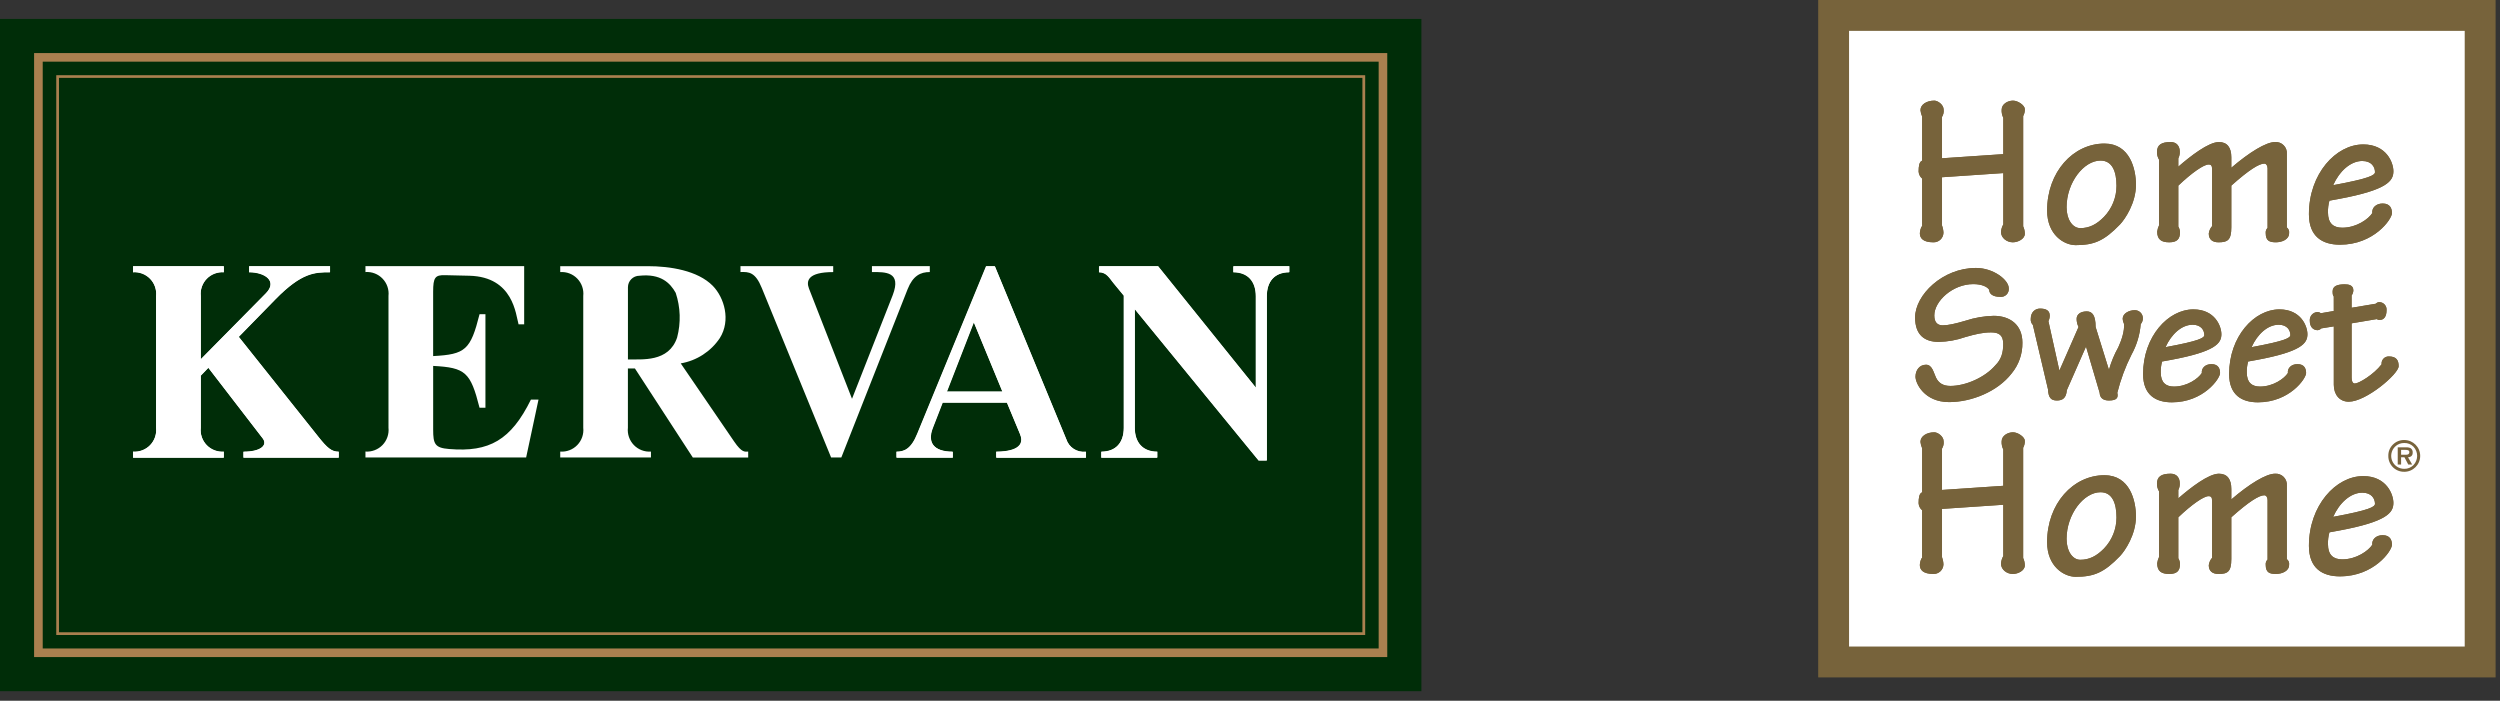 <svg xmlns="http://www.w3.org/2000/svg" width="132" height="37" viewBox="0 0 132 37">
    <rect x="0" y="0" width="132" height="37" fill="#333333" stroke="none"/>
    <g fill="none" fill-rule="evenodd">
        <g>
            <g>
                <g>
                    <path fill="#002D08" fill-rule="nonzero" d="M0 0H75.049V35.495H0z" transform="translate(-30 -13) translate(30 13) translate(0 1)"/>
                    <path fill="#AA804F" fill-rule="nonzero" d="M73.248 33.694H1.8V1.801h71.447v31.893zM2.256 33.24h70.537V2.256H2.256V33.24z" transform="translate(-30 -13) translate(30 13) translate(0 1)"/>
                    <path fill="#AA804F" fill-rule="nonzero" d="M72.08 32.527H2.97V2.97h69.112v29.558zm-68.967-.144h68.822V3.113H3.114v29.27z" transform="translate(-30 -13) translate(30 13) translate(0 1)"/>
                    <path fill="#FFF" d="M10.6 18.84l.4-.416 2.878 3.737c.252.342-.09.698-1.023.698v.311h5.028v-.311c-.371 0-.594-.179-1.098-.816l-4.182-5.25 1.942-1.988c1.395-1.424 2.091-1.424 2.878-1.424v-.311H13.15v.311c.846 0 1.513.475.89 1.113l-3.44 3.485v-3.337c-.037-.336.078-.67.313-.914.235-.243.565-.37.902-.346v-.312h-4.79v.312c.338-.024.668.103.903.346.234.243.35.578.314.914v6.956c.035.336-.08.67-.314.914-.235.243-.565.37-.903.346v.312h4.79v-.312c-.337.024-.667-.103-.902-.346s-.35-.578-.314-.914v-2.759zM50.001 19.684l1.424-3.663 1.513 3.663H50zm2.076-6.614l-3.634 8.839c-.326.816-.697.95-1.098.95v.311h2.967v-.311c-1.023 0-1.35-.504-1.053-1.26l.519-1.336h3.396l.697 1.676c.326.786-.637.92-1.26.92v.312h4.731v-.312c-.461.055-.897-.225-1.038-.668l-3.767-9.121h-.46zM66.882 23.317v-8.675c0-.771.415-1.26 1.187-1.26v-.312h-2.951v.312c.77 0 1.186.489 1.186 1.26v4.835l-5.162-6.407h-3.116v.311c.401 0 .55.312.757.564l.549.667V21.6c0 .771-.416 1.26-1.187 1.26v.312h2.953v-.312c-.771 0-1.186-.489-1.186-1.26v-6.274l6.538 7.992h.432z" transform="translate(-30 -13) translate(30 13) translate(0 1)"/>
                    <path fill="#FFF" d="M10.603 18.825l.4-.416 2.878 3.738c.252.342-.09.698-1.024.698v.312h5.029v-.312c-.371 0-.594-.178-1.098-.816l-4.183-5.251 1.945-1.988c1.394-1.424 2.092-1.424 2.878-1.424v-.313h-4.274v.311c.846 0 1.513.475.89 1.113l-3.441 3.486v-3.338c-.036-.336.079-.67.313-.914.235-.243.566-.37.903-.346v-.312H7.026v.311c.338-.024.668.103.903.347.234.243.35.578.314.914v6.957c.035.336-.08.67-.314.914-.235.243-.565.37-.903.346v.312h4.79v-.312c-.337.024-.667-.103-.902-.346s-.35-.578-.314-.914l.003-2.757zM22.87 18.32c1.707.09 1.973.327 2.45 2.21h.311v-4.94h-.311c-.475 1.885-.742 2.122-2.45 2.211v-3.397c0-.756.105-.89.638-.875l1.276.03c2.33.06 2.449 2.062 2.596 2.566h.296v-3.072h-8.38v.311c.337-.024.667.103.902.347.235.243.35.578.314.914v6.957c.036.336-.08.67-.314.914-.235.243-.565.37-.902.346v.312h8.484l.653-3.056h-.4c-1.054 2.136-2.197 2.788-4.317 2.61-.756-.059-.845-.266-.845-1.023V18.32zM33.155 14.167c0-.336.273-.608.608-.608 1.113-.118 1.617.37 1.914.904.254.763.28 1.583.074 2.36-.445 1.32-1.869 1.141-2.596 1.156v-3.812zm3.426 8.99h2.923v-.312c-.178 0-.327.074-.742-.534l-2.819-4.124c.842-.144 1.588-.626 2.063-1.335.592-.937.237-2.137-.371-2.76-.801-.815-2.27-1.038-3.427-1.038H29.58v.312c.337-.024.668.103.902.346.235.243.35.578.314.914v6.957c.036.336-.079.671-.314.914-.234.244-.565.37-.902.347v.311h4.79v-.311c-.338.023-.668-.103-.903-.347-.234-.243-.35-.578-.314-.914v-3.128h.371l3.057 4.702zM44.986 20.056l-2.27-5.815c-.162-.415-.058-.875 1.277-.875v-.313h-4.896v.311c.445-.015.786 0 1.127.846l3.658 8.944h.54l3.5-8.885c.282-.712.682-.905 1.171-.905v-.311h-3.055v.311c.712 0 1.572-.03 1.098 1.217l-2.15 5.475zM49.984 19.67l1.425-3.664 1.512 3.664h-2.937zm2.077-6.616l-3.634 8.841c-.327.816-.697.95-1.098.95v.312h2.967v-.312c-1.024 0-1.35-.505-1.053-1.26l.519-1.336h3.397l.697 1.676c.326.786-.638.92-1.26.92v.312h4.731v-.312c-.461.055-.897-.225-1.038-.668l-3.768-9.124-.46.001zM66.892 23.305v-8.68c0-.772.415-1.26 1.187-1.26v-.312h-2.953v.311c.77 0 1.186.49 1.186 1.26v4.84l-5.16-6.411h-3.116v.311c.401 0 .55.312.757.564l.549.668v6.986c0 .772-.416 1.26-1.187 1.26v.313h2.954v-.312c-.772 0-1.189-.49-1.189-1.26v-6.274l6.542 7.995h.43z" transform="translate(-30 -13) translate(30 13) translate(0 1)"/>
                </g>
                <g fill-rule="nonzero">
                    <path fill="#FFF" d="M0.637 1.166H35.434V35.304H0.637z" transform="translate(-30 -13) translate(30 13) translate(96)"/>
                    <path fill="#77633B" d="M28.732 8.5c-.624 0-1.214.54-1.541 1.278 1.935-.357 2.208-.53 2.208-.69 0-.277-.186-.587-.667-.587m.044-.875c1.235 0 1.596.967 1.596 1.415 0 .518-.339.99-2.875 1.462l-.503.093c-.056.202-.081.411-.077.621 0 .576.284.806.754.806.755 0 1.389-.46 1.586-.771-.033-.265.186-.507.547-.507.404 0 .492.277.492.507 0 .322-.952 1.668-2.745 1.668-.93 0-1.64-.425-1.64-1.61 0-2.141 1.432-3.683 2.865-3.683m-9.76 2.175v2.163c.055.09.085.194.087.3 0 .356-.153.529-.568.529-.415 0-.635-.15-.635-.564.015-.116.048-.229.099-.334V8.431c-.074-.121-.112-.26-.11-.403 0-.368.219-.53.722-.53.328 0 .481.231.481.507.005.124-.02.246-.076.357V8.8c.634-.553 1.596-1.3 2.143-1.3.437 0 .656.287.656.805v.552c.95-.816 1.837-1.358 2.307-1.358.17-.012.338.05.458.173.12.121.18.29.165.46v3.879c.092.07.138.185.12.299 0 .345-.393.483-.7.483-.339 0-.535-.08-.535-.483-.012-.103.025-.205.098-.277v-3.14c0-.139-.066-.254-.175-.254-.262 0-.787.31-1.738 1.162V12c0 .678-.198.794-.678.794-.317 0-.514-.15-.514-.461.018-.145.079-.282.175-.392V8.938c0-.184-.043-.253-.186-.253-.251 0-.885.438-1.596 1.116m-4.107-1.323c-.886 0-1.793 1.162-1.793 2.463 0 .667.328 1.105.721 1.105.482 0 .864-.196 1.258-.599.421-.44.656-1.025.656-1.634 0-.748-.219-1.335-.842-1.335m.208-.897c1.345 0 1.662 1.346 1.662 2.175 0 .966-.58 1.817-.842 2.094-.842.875-1.378 1.093-2.34 1.093-.612 0-1.509-.54-1.509-1.83 0-2.036 1.378-3.532 3.029-3.532m-8.58 1.778v2.547c.047.126.073.258.078.392-.006.137-.065.266-.165.36-.101.092-.234.141-.371.136-.525 0-.711-.208-.711-.473 0-.103.054-.334.12-.38V9.427c-.11-.092-.178-.225-.186-.369 0-.287.033-.518.186-.575V6.15c-.047-.105-.076-.218-.088-.333 0-.298.328-.505.733-.505.175 0 .492.207.492.482.015.133-.016.266-.088.38v2.182l3.237-.219V6.22c-.066-.132-.096-.278-.088-.425 0-.298.317-.482.602-.482.262 0 .623.253.623.448.005.128-.025.255-.087.367v5.824c.057.122.086.256.087.392 0 .264-.35.45-.634.45-.317 0-.624-.232-.624-.543.008-.142.05-.28.121-.403V9.139l-3.236.22zm20.687 7.062v-.768c-.04-.053-.061-.096-.061-.267 0-.288.263-.373.638-.373.213 0 .457.043.457.32-.003.096-.035.19-.092.267v.65l1.278-.213c.049-.055.119-.086.193-.085.107.004.207.052.278.133.07.08.106.187.096.293 0 .342-.141.513-.354.513-.058.006-.116-.01-.162-.043l-1.328.224v2.88c0 .17.05.298.172.298.203 0 .994-.469 1.41-1.013-.012-.108.023-.216.097-.296.074-.08.179-.124.288-.12.405 0 .516.214.516.512 0 .416-1.723 1.877-2.635 1.877-.496 0-.79-.384-.79-.895v-3.082l-.659.106c-.053.056-.125.09-.202.096-.244-.01-.406-.181-.406-.5-.009-.115.03-.229.106-.315.076-.087.185-.139.3-.144.063 0 .124.022.172.064l.688-.119zm-2.911.725c-.578 0-1.125.502-1.43 1.184 1.795-.33 2.048-.49 2.048-.64 0-.256-.172-.544-.618-.544m.04-.81c1.145 0 1.48.895 1.48 1.312 0 .48-.314.917-2.665 1.355l-.467.085c-.051.187-.075.381-.07.576 0 .533.263.747.699.747.699 0 1.287-.427 1.47-.715-.031-.245.172-.47.506-.47.375 0 .456.256.456.47 0 .299-.882 1.547-2.544 1.547-.861 0-1.52-.395-1.52-1.494 0-1.984 1.328-3.413 2.655-3.413m-4.583.81c-.578 0-1.125.502-1.43 1.184 1.795-.33 2.048-.49 2.048-.64 0-.256-.173-.544-.618-.544m.04-.81c1.145 0 1.48.895 1.48 1.312 0 .48-.314.917-2.666 1.355l-.466.085c-.051.187-.075.381-.07.576 0 .533.263.747.698.747.7 0 1.288-.427 1.47-.715-.03-.245.173-.47.507-.47.375 0 .456.256.456.47 0 .299-.882 1.547-2.544 1.547-.861 0-1.52-.395-1.52-1.494 0-1.984 1.328-3.413 2.655-3.413m-7.584.33c.001.1-.023.2-.07.288l.577 2.603 1.014-2.293c-.067-.133-.102-.279-.102-.427 0-.235.203-.395.538-.395.283 0 .466.203.466.821l.699 2.251c.122-.408.289-.802.496-1.173.183-.396.335-.875.305-1.238-.043-.086-.068-.18-.071-.277 0-.267.324-.448.638-.448.225-.002.411.171.426.395.01.124-.03.247-.112.341-.046.566-.212 1.115-.487 1.611-.324.642-.575 1.318-.75 2.016.06.256-.02.405-.446.405-.334 0-.476-.17-.486-.405l-.72-2.443-1.013 2.304c-.03.416-.223.544-.527.544-.324 0-.446-.17-.466-.586l-.8-3.403c-.083-.086-.123-.203-.112-.32 0-.373.253-.544.486-.544.314 0 .517.096.517.373M8.33 14.148c.922 0 1.733.63 1.733 1.077.01.123-.034.245-.122.332-.088.087-.211.13-.334.116-.406 0-.578-.172-.578-.374-.111-.17-.415-.298-.84-.298-1.086 0-2.058.895-2.058 1.653 0 .384.182.523.445.523.284 0 .67-.086 1.207-.245.478-.158.976-.244 1.48-.257.85 0 1.52.459 1.52 1.42.009.59-.192 1.165-.568 1.62-.75.971-2.138 1.515-3.304 1.515-1.308 0-1.774-.992-1.774-1.343 0-.342.213-.63.558-.63.334 0 .405.438.526.683.142.288.376.437.76.437.801 0 1.825-.448 2.372-1.088.325-.32.416-.693.416-1.13 0-.46-.223-.608-.639-.608-.446 0-.83.095-1.358.245-.453.16-.929.246-1.41.256-.719 0-1.246-.342-1.246-1.291 0-1.184 1.45-2.613 3.213-2.613M6.537 26.87v2.547c.046.126.072.258.076.392-.005.137-.064.266-.165.359-.1.093-.234.142-.37.136-.525 0-.712-.207-.712-.472 0-.104.055-.334.12-.38v-2.513c-.11-.092-.177-.225-.185-.368 0-.288.033-.518.186-.576v-2.332c-.047-.105-.077-.218-.088-.332 0-.299.328-.506.733-.506.175 0 .492.207.492.482.014.133-.017.267-.088.38v2.182l3.237-.219v-1.918c-.066-.131-.096-.278-.088-.425 0-.298.317-.482.602-.482.262 0 .623.253.623.448.005.128-.025.255-.088.368v5.823c.058.123.087.256.088.392 0 .265-.35.45-.634.45-.317 0-.624-.231-.624-.543.008-.142.05-.28.121-.403v-2.708l-3.236.218zm8.579-1.779c1.344 0 1.662 1.347 1.662 2.175 0 .967-.58 1.818-.842 2.094-.842.875-1.378 1.094-2.34 1.094-.613 0-1.509-.541-1.509-1.83 0-2.037 1.378-3.533 3.029-3.533m-.208.897c-.886 0-1.793 1.163-1.793 2.464 0 .667.328 1.104.721 1.104.481 0 .864-.195 1.258-.598.421-.44.656-1.025.656-1.634 0-.748-.219-1.335-.842-1.335m4.107 1.323v2.164c.055.09.085.193.087.3 0 .356-.153.528-.568.528-.415 0-.635-.15-.635-.564.015-.115.048-.228.099-.333v-3.464c-.074-.122-.112-.261-.11-.403 0-.368.22-.53.722-.53.328 0 .481.23.481.507.006.123-.02.246-.076.356v.438c.634-.553 1.596-1.3 2.143-1.3.437 0 .656.287.656.805v.552c.95-.816 1.837-1.358 2.307-1.358.17-.012.338.05.458.173.12.121.18.29.165.46v3.879c.092.07.138.184.12.299 0 .345-.393.483-.7.483-.338 0-.535-.08-.535-.483-.012-.103.025-.205.098-.277v-3.14c0-.138-.066-.254-.175-.254-.262 0-.787.311-1.738 1.163v2.198c0 .68-.198.794-.678.794-.317 0-.514-.15-.514-.46.018-.146.08-.282.175-.392V26.45c0-.184-.043-.253-.185-.253-.252 0-.886.437-1.597 1.116m9.76-2.175c1.236 0 1.596.967 1.596 1.416 0 .517-.339.99-2.875 1.462l-.503.092c-.055.202-.081.412-.077.621 0 .576.285.806.755.806.754 0 1.388-.46 1.585-.77-.033-.266.186-.507.547-.507.405 0 .492.276.492.506 0 .322-.951 1.669-2.744 1.669-.93 0-1.64-.426-1.64-1.611 0-2.141 1.432-3.683 2.864-3.683m-.044.875c-.623 0-1.213.54-1.54 1.277 1.935-.356 2.208-.529 2.208-.69 0-.277-.186-.587-.667-.587" transform="translate(-30 -13) translate(30 13) translate(96)"/>
                    <path fill="#77633B" d="M6.538 26.87l3.236-.219v2.709c-.07.123-.112.261-.12.403 0 .311.306.542.623.542.284 0 .634-.184.634-.45 0-.135-.03-.269-.087-.391V23.64c.062-.112.092-.239.087-.367 0-.195-.36-.448-.623-.448-.284 0-.601.184-.601.482-.008.147.022.294.087.425v1.919l-3.236.218v-2.183c.07-.112.102-.246.087-.379 0-.275-.317-.482-.492-.482-.404 0-.732.207-.732.505.01.115.04.228.087.334v2.33c-.153.058-.186.289-.186.576.009.143.076.277.186.369v2.513c-.066.046-.12.276-.12.38 0 .265.186.473.711.473.137.005.27-.044.37-.137.101-.093.16-.222.166-.359-.004-.134-.03-.266-.077-.392V26.87zM15.117 25.092c-1.651 0-3.03 1.496-3.03 3.533 0 1.289.897 1.83 1.51 1.83.961 0 1.498-.219 2.34-1.093.262-.277.841-1.128.841-2.095 0-.828-.317-2.174-1.661-2.174m-.208.897c.623 0 .842.587.842 1.335 0 .609-.235 1.194-.656 1.634-.394.403-.777.599-1.258.599-.393 0-.722-.438-.722-1.105 0-1.3.908-2.463 1.794-2.463M19.016 27.313c.71-.679 1.344-1.116 1.596-1.116.142 0 .186.069.186.253v3.003c-.096.11-.157.246-.175.391 0 .311.197.461.514.461.48 0 .677-.115.677-.794v-2.198c.952-.851 1.476-1.162 1.739-1.162.11 0 .175.115.175.253v3.141c-.074.073-.11.174-.099.277 0 .403.198.483.536.483.306 0 .7-.138.7-.483.017-.114-.029-.229-.12-.3v-3.878c.015-.17-.046-.338-.166-.46-.12-.122-.287-.184-.458-.172-.47 0-1.355.54-2.307 1.358v-.552c0-.518-.218-.806-.655-.806-.547 0-1.51.748-2.144 1.3v-.437c.056-.11.082-.233.077-.357 0-.276-.153-.506-.481-.506-.503 0-.722.161-.722.53-.002.141.036.281.11.402v3.465c-.051.105-.084.217-.099.333 0 .415.219.564.634.564.416 0 .569-.172.569-.53-.002-.105-.032-.208-.088-.298v-2.165zM28.775 25.138c-1.432 0-2.864 1.542-2.864 3.683 0 1.185.71 1.61 1.64 1.61 1.793 0 2.744-1.346 2.744-1.668 0-.23-.087-.506-.492-.506-.36 0-.58.241-.546.506-.197.31-.831.771-1.586.771-.47 0-.754-.23-.754-.806-.005-.21.021-.419.076-.621l.503-.092c2.537-.472 2.876-.944 2.876-1.462 0-.449-.361-1.416-1.597-1.416m-.043.875c.48 0 .667.31.667.587 0 .161-.274.333-2.209.69.328-.736.918-1.277 1.541-1.277M8.33 14.148c-1.763 0-3.212 1.43-3.212 2.613 0 .95.527 1.291 1.247 1.291.48-.01.956-.096 1.409-.256.527-.15.912-.245 1.358-.245.416 0 .639.15.639.608 0 .437-.091.81-.416 1.13-.548.641-1.571 1.089-2.372 1.089-.385 0-.62-.15-.76-.437-.122-.246-.193-.683-.527-.683-.345 0-.558.288-.558.63 0 .351.467 1.343 1.774 1.343 1.166 0 2.554-.544 3.304-1.515.376-.456.577-1.03.568-1.621 0-.96-.67-1.419-1.52-1.419-.504.012-1.002.099-1.48.256-.537.16-.922.245-1.206.245-.264 0-.446-.138-.446-.522 0-.758.973-1.654 2.057-1.654.426 0 .73.128.841.299 0 .203.173.373.578.373.123.014.246-.029.334-.115.088-.087.133-.209.122-.332 0-.448-.81-1.078-1.733-1.078M12.226 16.666c0-.278-.203-.374-.517-.374-.234 0-.487.172-.487.544-.01.118.03.235.112.32l.8 3.403c.02.416.142.587.467.587.303 0 .496-.128.527-.544l1.013-2.304.72 2.442c.01.235.151.406.486.406.426 0 .507-.15.446-.406.175-.697.426-1.373.75-2.015.274-.497.44-1.046.487-1.611.082-.094.122-.217.112-.341-.015-.224-.202-.398-.426-.396-.314 0-.639.181-.639.448.004.097.028.191.071.278.03.362-.121.843-.304 1.237-.21.368-.37.763-.476 1.174h-.02l-.7-2.251c0-.62-.182-.822-.466-.822-.334 0-.537.16-.537.395 0 .149.034.295.101.427l-.993 2.294h-.02l-.578-2.603c.048-.089.072-.188.071-.288M19.81 16.335c-1.328 0-2.656 1.43-2.656 3.414 0 1.098.658 1.493 1.52 1.493 1.662 0 2.544-1.248 2.544-1.547 0-.213-.08-.47-.456-.47-.334 0-.537.225-.507.47-.182.288-.77.715-1.47.715-.435 0-.698-.214-.698-.747-.005-.194.02-.388.07-.576l.467-.085c2.35-.438 2.665-.875 2.665-1.355 0-.416-.334-1.312-1.48-1.312m-.04.81c.446 0 .618.289.618.545 0 .15-.253.31-2.047.64.304-.683.851-1.184 1.429-1.184M24.353 16.335c-1.328 0-2.656 1.43-2.656 3.414 0 1.098.659 1.493 1.52 1.493 1.663 0 2.544-1.248 2.544-1.547 0-.213-.08-.47-.456-.47-.334 0-.537.225-.506.47-.183.288-.77.715-1.47.715-.436 0-.7-.214-.7-.747-.004-.194.02-.388.072-.576l.466-.085c2.351-.438 2.665-.875 2.665-1.355 0-.416-.334-1.312-1.48-1.312m-.04.81c.446 0 .618.289.618.545 0 .15-.253.31-2.047.64.304-.683.851-1.184 1.429-1.184M27.223 16.42l-.689.118c-.047-.042-.109-.065-.172-.064-.115.005-.223.057-.3.143-.076.087-.114.2-.106.315 0 .32.163.491.406.502.077-.006.15-.04.202-.096l.66-.107v3.082c0 .512.293.896.79.896.911 0 2.634-1.462 2.634-1.877 0-.3-.11-.513-.516-.513-.109-.003-.214.04-.288.12-.074.08-.11.188-.097.296-.416.544-1.207 1.014-1.41 1.014-.121 0-.172-.128-.172-.298v-2.88l1.328-.224c.046.034.104.05.162.043.213 0 .354-.171.354-.512.01-.107-.025-.213-.096-.294-.07-.08-.171-.128-.279-.133-.073 0-.143.03-.192.085l-1.278.214v-.65c.057-.078.09-.172.092-.268 0-.276-.244-.32-.456-.32-.376 0-.639.086-.639.374 0 .17.02.213.06.266l.002.768zM6.538 9.358l3.236-.219v2.709c-.07.123-.112.261-.12.403 0 .311.306.542.623.542.284 0 .634-.184.634-.45 0-.135-.03-.269-.087-.391V6.128c.062-.112.092-.24.087-.367 0-.196-.36-.448-.623-.448-.284 0-.601.184-.601.482-.008.147.022.293.087.425V8.14l-3.236.218V6.174c.071-.113.102-.246.087-.38 0-.274-.317-.481-.492-.481-.404 0-.732.207-.732.505.01.115.04.228.087.333v2.332c-.153.057-.186.287-.186.575.009.143.076.277.186.369v2.513c-.066.046-.12.276-.12.38 0 .265.186.473.711.473.137.005.27-.044.37-.137.101-.093.16-.222.166-.359-.004-.134-.03-.266-.077-.392V9.358zM15.117 7.58c-1.651 0-3.03 1.496-3.03 3.533 0 1.289.897 1.83 1.51 1.83.961 0 1.498-.22 2.34-1.094.262-.276.841-1.127.841-2.094 0-.829-.317-2.175-1.661-2.175m-.208.898c.623 0 .842.587.842 1.335 0 .608-.235 1.193-.656 1.633-.394.403-.777.598-1.258.598-.393 0-.722-.437-.722-1.104 0-1.3.908-2.463 1.794-2.463M19.016 9.801c.71-.679 1.344-1.116 1.596-1.116.142 0 .186.07.186.253v3.003c-.096.11-.157.247-.175.392 0 .31.197.46.514.46.48 0 .677-.115.677-.794V9.8c.952-.851 1.476-1.162 1.739-1.162.11 0 .175.115.175.253v3.142c-.074.072-.11.174-.099.276 0 .403.198.484.536.484.306 0 .7-.139.7-.484.017-.114-.029-.228-.12-.299V8.132c.015-.17-.046-.338-.166-.46-.12-.122-.287-.185-.458-.172-.47 0-1.355.54-2.307 1.358v-.552c0-.518-.218-.806-.655-.806-.547 0-1.51.748-2.144 1.3v-.437c.056-.11.082-.233.077-.356 0-.277-.153-.507-.481-.507-.503 0-.722.161-.722.53-.002.141.036.28.11.402v3.463c-.051.106-.084.218-.099.334 0 .414.219.564.634.564.416 0 .569-.172.569-.53-.002-.105-.032-.208-.088-.298V9.8zM28.775 7.626c-1.432 0-2.864 1.542-2.864 3.682 0 1.186.71 1.611 1.64 1.611 1.793 0 2.744-1.346 2.744-1.668 0-.23-.087-.506-.492-.506-.36 0-.58.241-.546.506-.197.31-.831.771-1.586.771-.47 0-.754-.23-.754-.806-.005-.21.021-.419.076-.621l.503-.092c2.537-.472 2.876-.944 2.876-1.462 0-.45-.361-1.416-1.597-1.416m-.043.875c.48 0 .667.31.667.587 0 .16-.274.333-2.209.69.328-.736.918-1.278 1.541-1.278M30.778 24.01h.266c.113 0 .17-.046.17-.138.001-.047-.03-.09-.076-.103-.046-.012-.093-.017-.14-.015h-.22v.255zm.365.134l.22.384h-.207l-.201-.384h-.177v.384H30.6v-.908h.438c.084-.007.168.008.245.044.076.054.117.145.107.237 0 .15-.082.231-.248.243m-.196.61c.181.005.357-.067.484-.197.26-.272.26-.7 0-.972-.128-.13-.303-.2-.484-.195-.183-.005-.36.066-.489.195-.197.196-.256.492-.15.749.108.257.36.423.639.42m0 .156c-.225.005-.441-.083-.6-.24-.159-.16-.247-.375-.243-.6-.006-.224.082-.44.243-.597.159-.159.375-.246.6-.24.463 0 .84.375.84.838 0 .464-.377.84-.84.84" transform="translate(-30 -13) translate(30 13) translate(96)"/>
                    <path fill="#77633B" d="M1.63 34.137h32.507V1.63H1.63v32.507zM0 0h35.768v35.768H0V0z" transform="translate(-30 -13) translate(30 13) translate(96)"/>
                </g>
            </g>
        </g>
    </g>
</svg>
